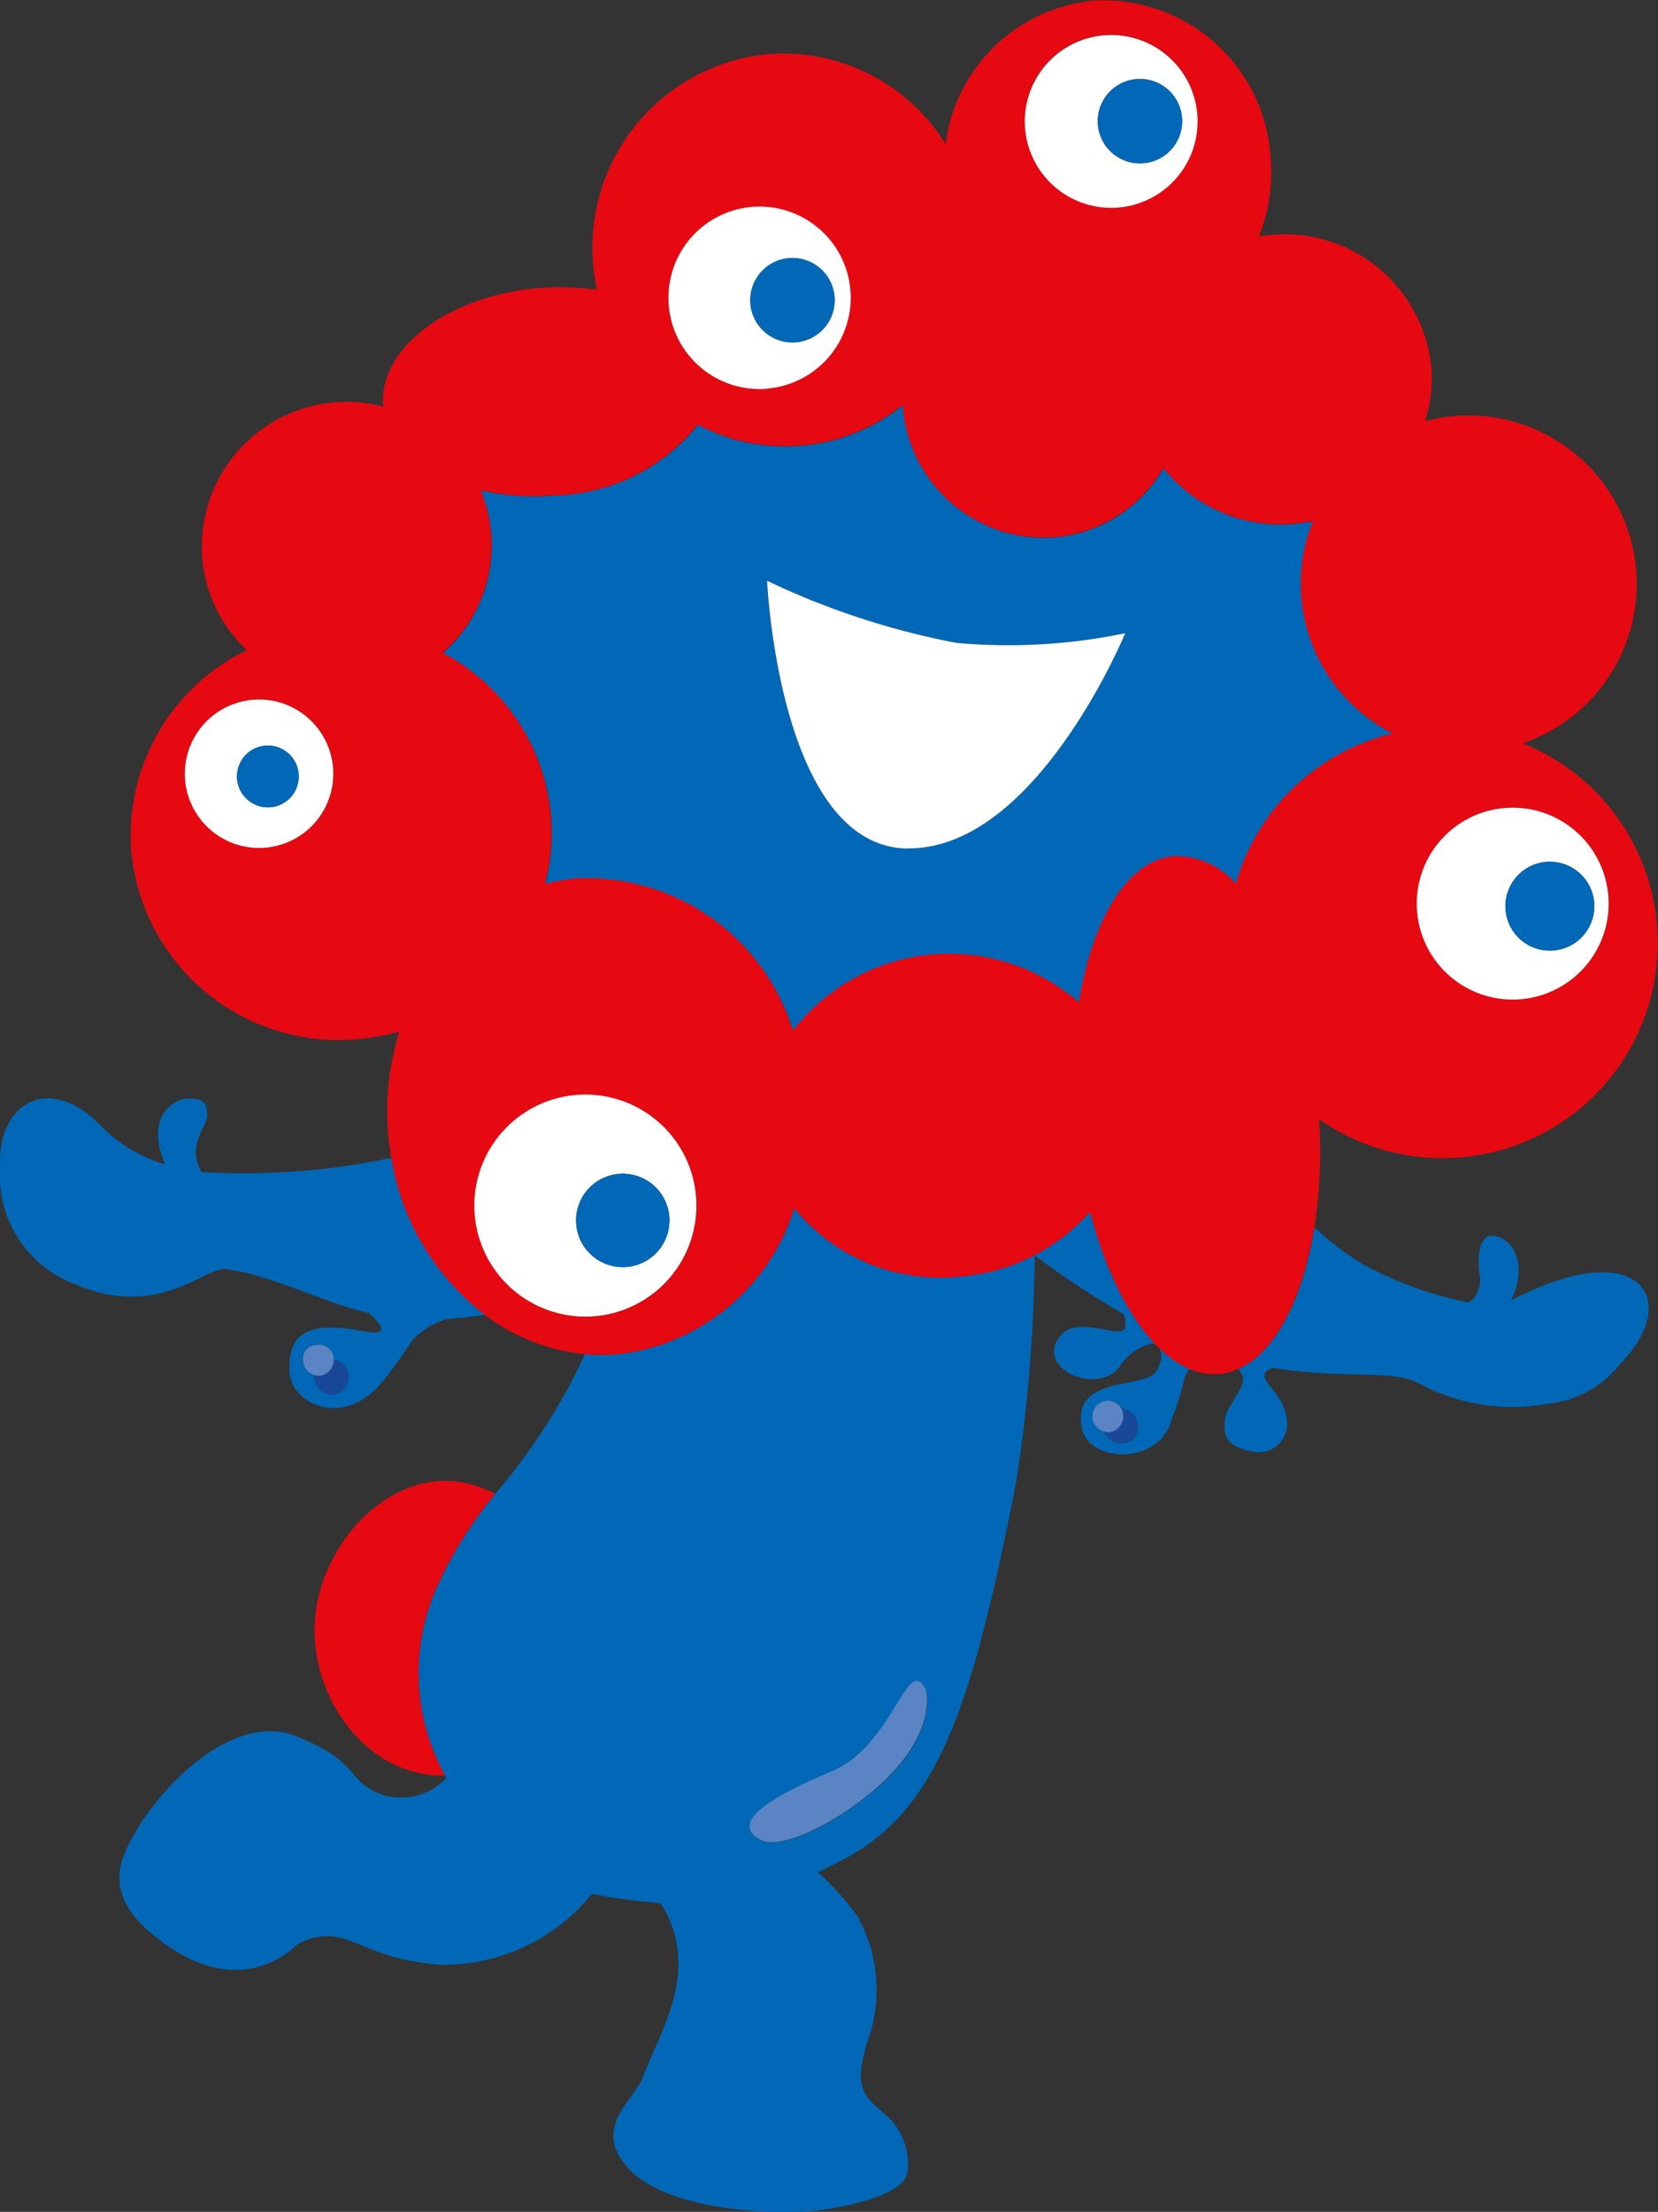 <svg id="img" xmlns="http://www.w3.org/2000/svg" width="38.385" height="51.203" viewBox="0 0 38.385 51.203">
  <rect x="0" y="0" width="38.385" height="51.203" fill="#333333" stroke="none"/>
  <path id="パス_923" data-name="パス 923" d="M34.116,65.267a4.468,4.468,0,0,1-3.005,1.5,4.336,4.336,0,0,1-3.844-1.586,4.845,4.845,0,0,1-4.059,3.383,4.377,4.377,0,0,1-.791,0c-.124.273-.25.531-.378.766a14.528,14.528,0,0,1-1.7,2.474,9.577,9.577,0,0,0-1.31,2.071,4.9,4.9,0,0,0,.151,4.449l.028.051a1.437,1.437,0,0,1-1.394.415c-1.012-.337-.471-.725-2.061-1.374-1.836-.75-4.057,2.18-4.109,3.157-.033.605.272,1.073,1.01,1.616,1.867,1.374,3.065.071,3.065.071a1.312,1.312,0,0,1,1.016-.189c.229.035.863.37,1.444.493a6.082,6.082,0,0,0,.9.137,4.41,4.41,0,0,0,3.5-1.643,12.51,12.51,0,0,0,1.584.212,2.544,2.544,0,0,1,.167.285c.669,1.444-.161,2.66-.564,3.734-.211.564-1.252,1.212-.282,2.185.935.936,3.436,1.042,4.423.9s1.989-.443,1.989-.936a1.526,1.526,0,0,0-.58-1.318c-.493-.423-.653-.619-.371-1.606a3.491,3.491,0,0,0-.211-2.924,6.115,6.115,0,0,0-.926-1.033c.222-.1.446-.213.68-.341,2.114-1.163,2.891-3.482,3.91-8.666a36.534,36.534,0,0,0,.433-5.268,19.8,19.8,0,0,0,2.058,1.355.625.625,0,0,1,.04.294c-.052.349-1.085-.312-1.508.216-.6.749.857,1.387,1.374.713a1.226,1.226,0,0,1,.756-.546c.129.018.352.232.089.652s-1.969.064-1.717,1.321c.158.793,1.823.872,2.087-.238a6.861,6.861,0,0,0,.264-.819.628.628,0,0,1,.146-.322c-.96-.4-1.826-1.786-2.3-3.637m-4.93,13.324c-1.087.953-2.292,1.433-2.685,1.232-.673-.346-.1-.885,1.634-1.6,1.434-.594,1.752-2.775,2.178-1.875,0,0,.283,1.011-1.127,2.246m5.952-8.114a.41.41,0,0,1-.7-.126.359.359,0,0,1-.133-.631s.347-.237.535.1a.432.432,0,0,1,.115.029.419.419,0,0,1,.183.627" transform="translate(-8.876 -37.218)" fill="#0068b7"/>
  <path id="パス_924" data-name="パス 924" d="M15.376,61.682l-.15.021a16.445,16.445,0,0,1-4.244.3.9.9,0,0,1-.048-.851c.145-.356.211-.354.159-.634-.059-.317-.587-.194-.587-.194-.5.194-.643.678-.458,1.259.02.062.053.149.089.24a3.441,3.441,0,0,1-1.5-.9c-1.159-1.208-2.4-.55-2.321.978a2.676,2.676,0,0,0,1.762,2.707c1.9.816,3.011-.427,3.471-.36,1.186.175,2.13.742,3.311,1.02.286.262.481.53-.074.427-1.038-.193-1.838-.174-1.769.943.044.722,1.206,1.286,2.093.286a9.885,9.885,0,0,0,.719-.99,1.741,1.741,0,0,1,.827-.53q.452-.033.895-.1a5.74,5.74,0,0,1-2.176-3.629m-1.3,5.47a.419.419,0,0,1-.485-.437s0-.007,0-.012a.379.379,0,0,1-.27-.384c.03-.386.445-.315.445-.315a.35.35,0,0,1,.272.357l.045,0a.406.406,0,0,1-.009.788" transform="translate(-6.313 -34.87)" fill="#0068b7"/>
  <path id="パス_925" data-name="パス 925" d="M67.587,67.728c.016-.027.03-.054.04-.078.287-.642.107-1.3-.421-1.407-.329-.066-.43.427-.337.969a.7.7,0,0,1-.132.462.426.426,0,0,1-.145.111,8.79,8.79,0,0,1-2.383-.855,6.812,6.812,0,0,1-1.173-.882c-.263,1.661-.906,2.9-1.764,3.278a.73.73,0,0,1,.1.158c.105.251-.383.706-.405,1-.018.229-.093.608.581.74a.658.658,0,0,0,.846-.74c-.075-.5-.372-.673-.5-.937-.057-.121.052-.2.176-.249,1.647.27,2.782.026,3.4.368a4.558,4.558,0,0,0,2.964.465,2.432,2.432,0,0,0,1.686-.93c1.439-1.468.462-3.021-2.527-1.467" transform="translate(-32.605 -37.635)" fill="#0068b7"/>
  <path id="パス_926" data-name="パス 926" d="M20.837,71.983l-.045,0a.388.388,0,0,1-.28.352.312.312,0,0,1-.167-.01s0,.008,0,.012a.419.419,0,0,0,.485.437.406.406,0,0,0,.009-.788" transform="translate(-13.064 -40.489)" fill="#1a4899"/>
  <path id="パス_927" data-name="パス 927" d="M20.264,71.995a.386.386,0,0,0,.28-.352.349.349,0,0,0-.272-.357s-.415-.071-.445.315a.378.378,0,0,0,.269.384.312.312,0,0,0,.167.009" transform="translate(-12.816 -40.153)" fill="#5a84c3"/>
  <path id="パス_928" data-name="パス 928" d="M23.218,79.733a9.579,9.579,0,0,1,1.31-2.071,3.225,3.225,0,0,0-.425-.18c-1.815-.608-3.582,1.2-3.742,3.047-.155,1.8,1.181,3.7,3.008,3.651a4.9,4.9,0,0,1-.151-4.449" transform="translate(-13.067 -43.08)" fill="#e60911"/>
  <path id="パス_929" data-name="パス 929" d="M26.084,35.093a4.732,4.732,0,0,1,2.5,3.751,4.656,4.656,0,0,1-.135,1.6,4.377,4.377,0,0,1,.742-.131,5,5,0,0,1,5,3.527,4.565,4.565,0,0,1,6.62-.656c.306-1.926,1.123-3.291,2.2-3.385a1.832,1.832,0,0,1,1.434.638,4.986,4.986,0,0,1,3.636-3.479,3.886,3.886,0,0,1-1.851-4.92,3.588,3.588,0,0,1-.42.065,3.487,3.487,0,0,1-3.045-1.29,3.225,3.225,0,0,1-2.5,1.6,3.276,3.276,0,0,1-3.527-3c0-.021,0-.042,0-.063a4.344,4.344,0,0,1-4.75.459A4.375,4.375,0,0,1,28.7,31.44a5.636,5.636,0,0,1-1.74-.111,3.313,3.313,0,0,1-.878,3.764m11.888-.239a13.341,13.341,0,0,0,3.905-.225S39.8,39.681,36.81,39.61c-2.959-.071-3.229-6.2-3.229-6.2a17.9,17.9,0,0,0,4.391,1.44" transform="translate(-15.827 -19.972)" fill="#0068b7"/>
  <path id="パス_930" data-name="パス 930" d="M39.55,39.694a11.549,11.549,0,0,0,.106-2.506,4.981,4.981,0,1,0,4.716-8.7,3.9,3.9,0,0,0-1.583-7.577,3.819,3.819,0,0,0-.678.124,3.256,3.256,0,0,0,.142-1.273,3.413,3.413,0,0,0-3.748-3.04c-.081.007-.16.021-.24.033a4.064,4.064,0,0,0,.268-1.856,3.874,3.874,0,0,0-4.123-3.6,3.825,3.825,0,0,0-3.4,3.316,4.428,4.428,0,0,0-4.131-2.08,4.5,4.5,0,0,0-4.023,4.922,4.787,4.787,0,0,0,.08.535,5.738,5.738,0,0,0-1.369-.041c-2.093.185-3.695,1.409-3.578,2.735v.005a3.354,3.354,0,0,0-4.187,3.521,3.306,3.306,0,0,0,1.032,2.12,4.768,4.768,0,0,0-2.674,4.682,4.821,4.821,0,0,0,5.275,4.318,5.018,5.018,0,0,0,.931-.172,6.113,6.113,0,0,0-.258,2.4c.016.183.04.363.072.54a5.74,5.74,0,0,0,2.176,3.629,4.585,4.585,0,0,0,2.3.9,4.376,4.376,0,0,0,.791,0,4.846,4.846,0,0,0,4.059-3.383,4.334,4.334,0,0,0,3.843,1.586,4.468,4.468,0,0,0,3.005-1.5c.478,1.851,1.344,3.233,2.3,3.637a1.443,1.443,0,0,0,.693.117,1.371,1.371,0,0,0,.431-.112c.858-.374,1.5-1.618,1.764-3.279M21.994,22.75a4.376,4.376,0,0,0,3.278-1.64,4.344,4.344,0,0,0,4.75-.459c0,.021,0,.042,0,.063a3.277,3.277,0,0,0,3.527,3,3.226,3.226,0,0,0,2.5-1.6,3.487,3.487,0,0,0,3.045,1.29,3.589,3.589,0,0,0,.42-.064,3.885,3.885,0,0,0,1.851,4.919,4.986,4.986,0,0,0-3.636,3.479,1.833,1.833,0,0,0-1.434-.639c-1.072.094-1.889,1.459-2.2,3.386a4.565,4.565,0,0,0-6.62.656,5,5,0,0,0-5-3.528,4.326,4.326,0,0,0-.742.131,4.657,4.657,0,0,0,.135-1.6,4.732,4.732,0,0,0-2.5-3.751,3.312,3.312,0,0,0,.878-3.764,5.637,5.637,0,0,0,1.74.111M46.353,32a2.22,2.22,0,1,1-2.408-2.016A2.222,2.222,0,0,1,46.353,32M34.671,12.092a2,2,0,1,1-1.819,2.172,2,2,0,0,1,1.819-2.172M24.6,18.36a2.109,2.109,0,1,1,2.286,1.916A2.11,2.11,0,0,1,24.6,18.36M15.269,30.9a1.718,1.718,0,1,1,1.56-1.862,1.717,1.717,0,0,1-1.56,1.862M22.9,41.75a2.57,2.57,0,1,1,2.334-2.787A2.571,2.571,0,0,1,22.9,41.75" transform="translate(-9.119 -11.281)" fill="#e60911"/>
  <path id="パス_931" data-name="パス 931" d="M71.562,47.33a2.221,2.221,0,1,0,2.408,2.016,2.219,2.219,0,0,0-2.408-2.016m.965,1.247a1.029,1.029,0,1,1-.934,1.115,1.029,1.029,0,0,1,.934-1.115" transform="translate(-36.737 -28.624)" fill="#fff"/>
  <path id="パス_932" data-name="パス 932" d="M74.611,51.786a1.029,1.029,0,1,0-1.115-.934,1.029,1.029,0,0,0,1.115.934" transform="translate(-38.639 -29.784)" fill="#0068b7"/>
  <path id="パス_933" data-name="パス 933" d="M32.611,62.464a2.57,2.57,0,1,0-2.334,2.787,2.569,2.569,0,0,0,2.334-2.787m-1.79-.506a1.081,1.081,0,1,1-.981,1.171,1.081,1.081,0,0,1,.981-1.171" transform="translate(-16.499 -34.783)" fill="#fff"/>
  <path id="パス_934" data-name="パス 934" d="M33.195,65.812a1.081,1.081,0,1,0-1.171-.981,1.08,1.08,0,0,0,1.171.981" transform="translate(-18.683 -36.484)" fill="#0068b7"/>
  <path id="パス_935" data-name="パス 935" d="M38.439,24.712A2.11,2.11,0,1,0,36.152,22.8a2.109,2.109,0,0,0,2.286,1.916m.491-3.02a.977.977,0,1,1-.888,1.059.976.976,0,0,1,.888-1.059" transform="translate(-20.668 -15.718)" fill="#fff"/>
  <path id="パス_936" data-name="パス 936" d="M40.858,24.74a.977.977,0,1,0-1.06-.888.976.976,0,0,0,1.06.888" transform="translate(-22.424 -16.819)" fill="#0068b7"/>
  <path id="パス_937" data-name="パス 937" d="M54.223,16.828a2,2,0,1,0-2.172-1.82,2,2,0,0,0,2.172,1.82m.4-2.971a.977.977,0,1,1-.888,1.059.977.977,0,0,1,.888-1.059" transform="translate(-28.318 -12.025)" fill="#fff"/>
  <path id="パス_938" data-name="パス 938" d="M56.368,16.754a.977.977,0,1,0-1.06-.888.977.977,0,0,0,1.06.888" transform="translate(-29.888 -12.976)" fill="#0068b7"/>
  <path id="パス_939" data-name="パス 939" d="M16.129,42.5a1.718,1.718,0,1,0,1.863,1.56,1.718,1.718,0,0,0-1.863-1.56m.418,2.487a.715.715,0,1,1,.65-.776.716.716,0,0,1-.65.776" transform="translate(-10.283 -26.3)" fill="#fff"/>
  <path id="パス_940" data-name="パス 940" d="M17.54,44.551a.715.715,0,1,0,.775.648.715.715,0,0,0-.775-.648" transform="translate(-11.402 -27.29)" fill="#0068b7"/>
  <path id="パス_941" data-name="パス 941" d="M43.764,43.388c2.988.071,5.067-4.98,5.067-4.98a13.316,13.316,0,0,1-3.9.225,17.877,17.877,0,0,1-4.391-1.44s.269,6.125,3.229,6.2" transform="translate(-22.781 -23.75)" fill="#fff"/>
  <path id="パス_942" data-name="パス 942" d="M41.666,88.375c-1.732.717-2.307,1.257-1.634,1.6.393.2,1.6-.278,2.685-1.231,1.41-1.236,1.127-2.247,1.127-2.247-.426-.9-.744,1.282-2.178,1.876" transform="translate(-22.407 -47.373)" fill="#5a84c3"/>
  <path id="パス_943" data-name="パス 943" d="M56.1,74.153a.46.46,0,0,0-.115-.029h0a.377.377,0,0,1-.232.54.352.352,0,0,1-.171-.011.41.41,0,0,0,.7.126.419.419,0,0,0-.183-.627" transform="translate(-30.022 -41.521)" fill="#1a4899"/>
  <path id="パス_944" data-name="パス 944" d="M55.5,74.5a.377.377,0,0,0,.232-.541h0a.36.36,0,1,0-.4.53.352.352,0,0,0,.171.011" transform="translate(-29.771 -41.353)" fill="#5a84c3"/>
</svg>

